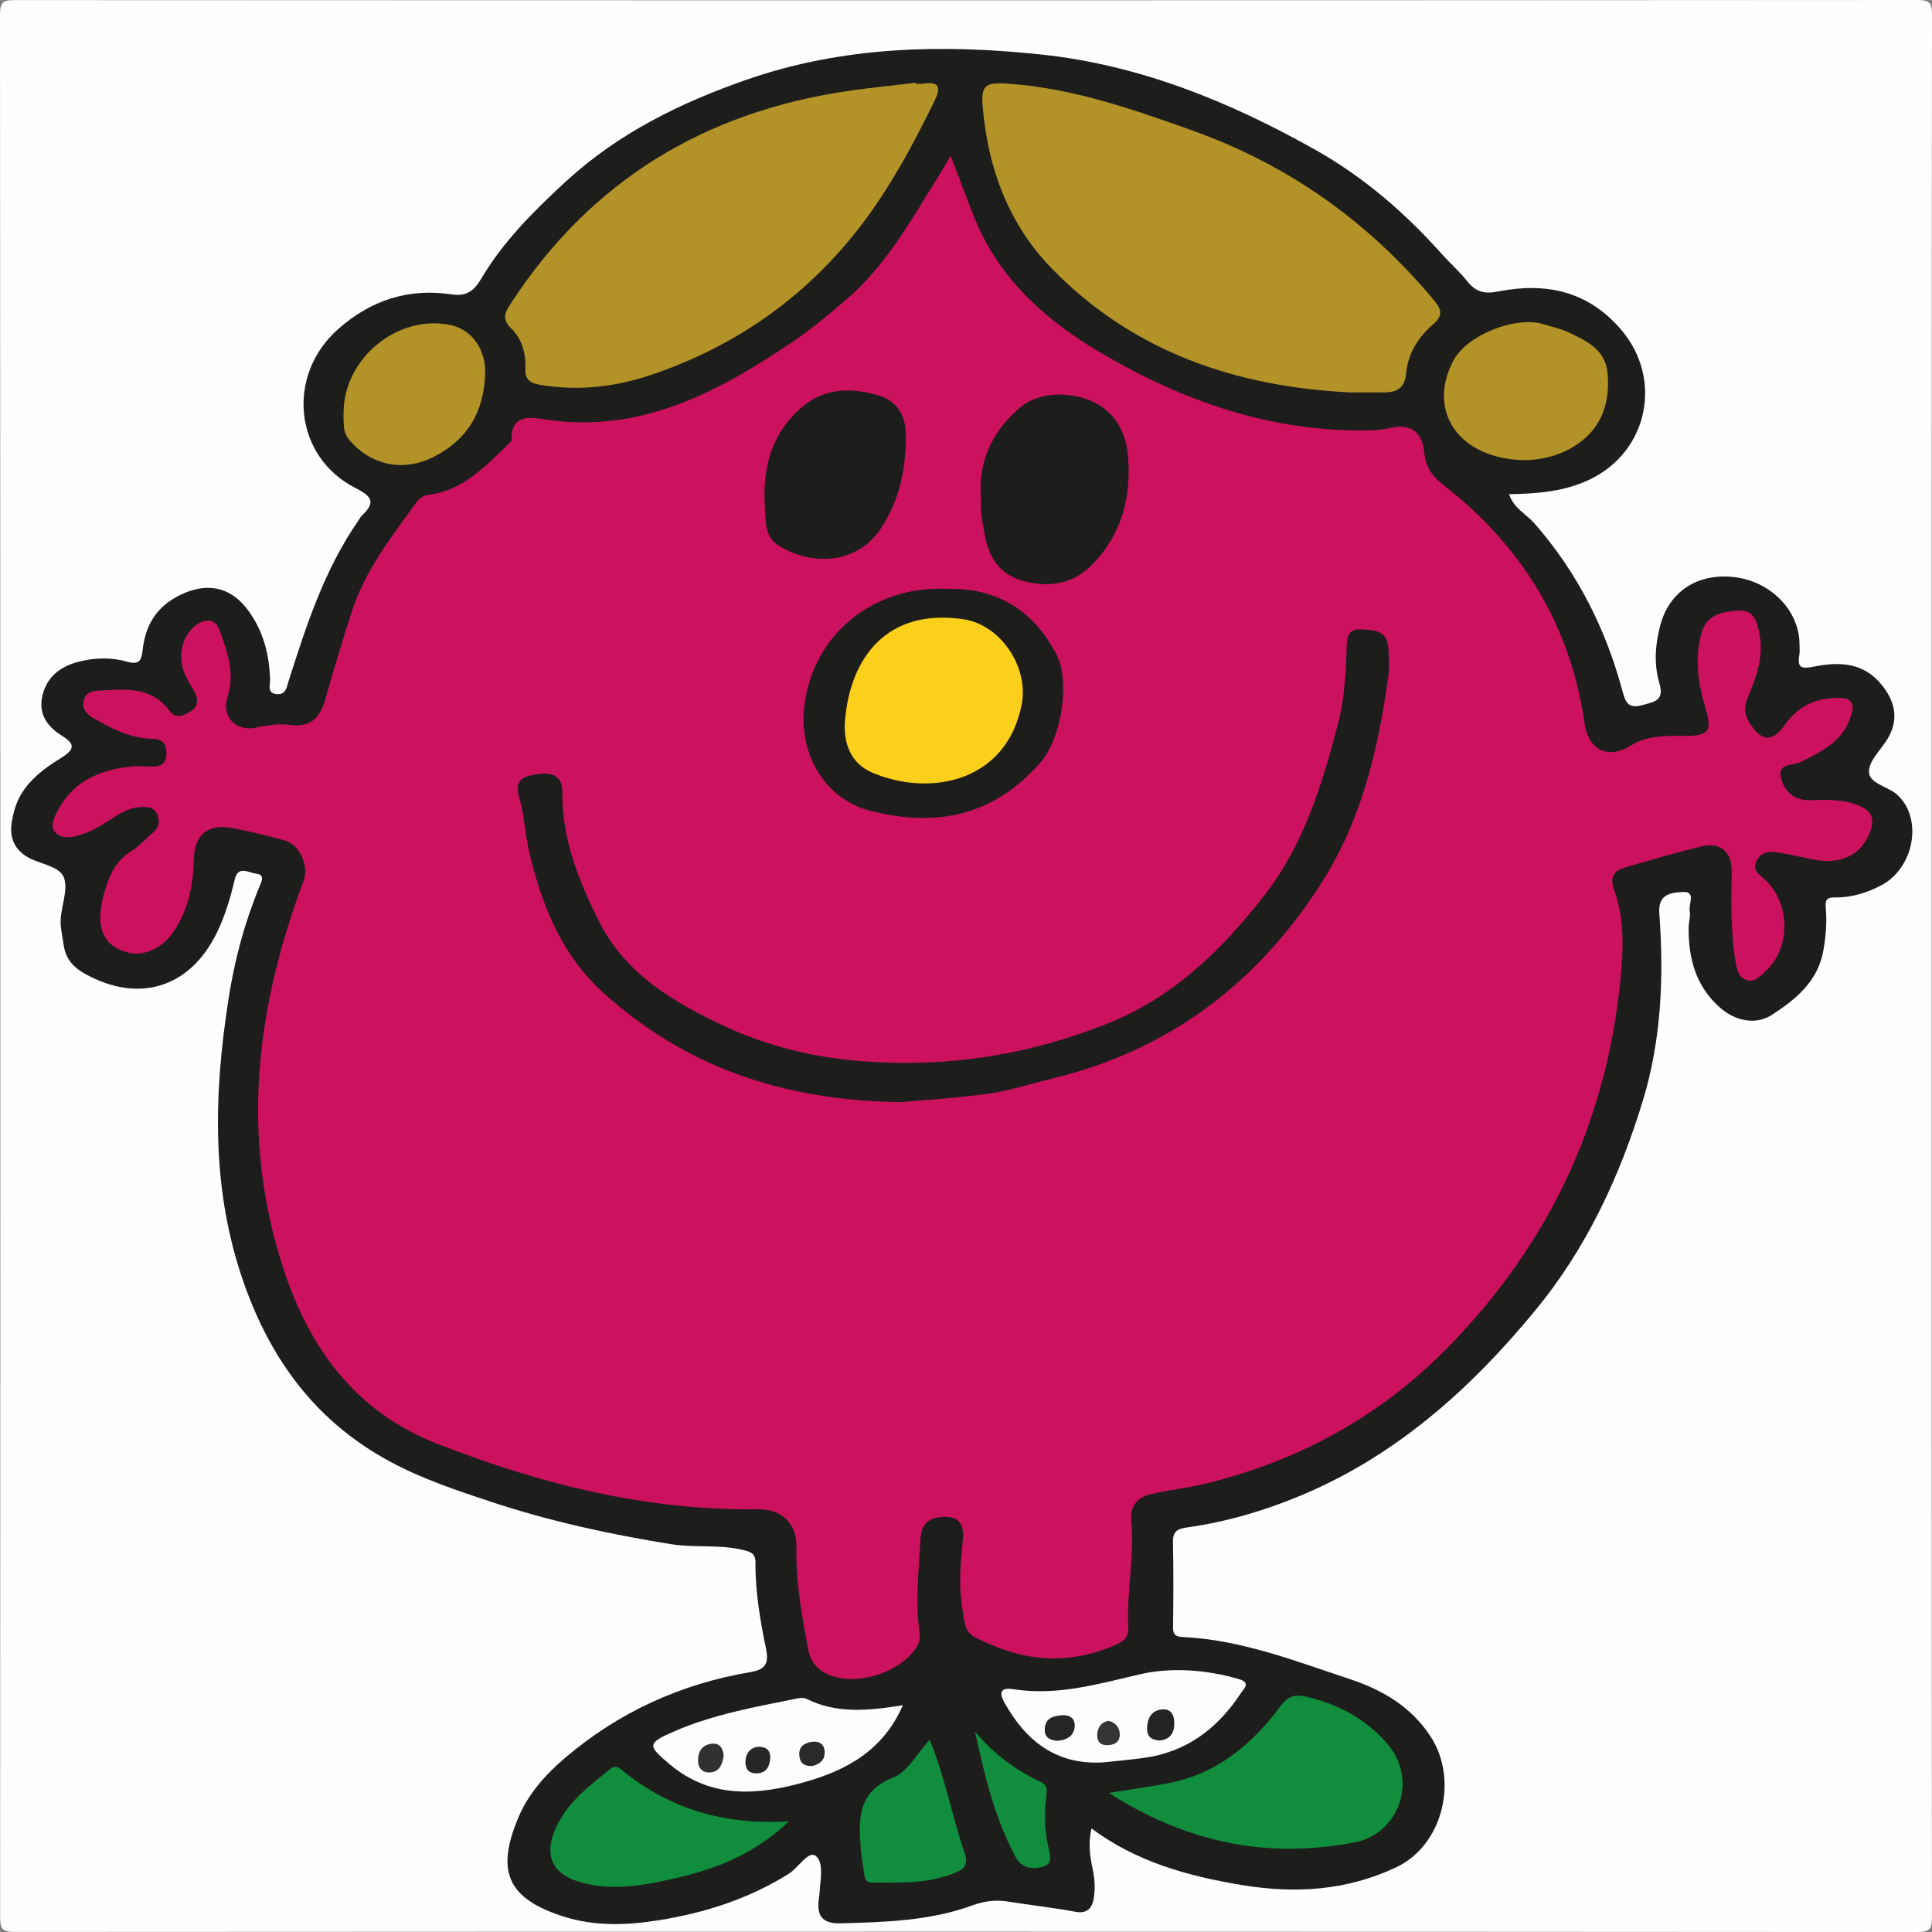 <?xml version="1.0" encoding="utf-8"?>
<!-- Generator: Adobe Illustrator 25.0.1, SVG Export Plug-In . SVG Version: 6.00 Build 0)  -->
<!DOCTYPE svg PUBLIC "-//W3C//DTD SVG 1.1//EN" "http://www.w3.org/Graphics/SVG/1.1/DTD/svg11.dtd">
<svg version="1.1" id="Layer_1" xmlns:x="http://ns.adobe.com/Extensibility/1.0/" xmlns:i="http://ns.adobe.com/AdobeIllustrator/10.0/" xmlns:graph="http://ns.adobe.com/Graphs/1.0/"
	 xmlns="http://www.w3.org/2000/svg" xmlns:xlink="http://www.w3.org/1999/xlink" x="0px" y="0px" width="512px" height="512px"
	 viewBox="0 0 512 512" style="enable-background:new 0 0 512 512;" xml:space="preserve">
<rect x="0" y="0" width="512" height="512" fill="#808080" stroke="none"/>
<style type="text/css">
	.st0{fill:#FEFEFE;}
	.st1{fill:#1D1D1B;}
	.st2{fill:#CC115E;}
	.st3{fill:#B39328;}
	.st4{fill:#108E3D;}
	.st5{fill:#FDFDFC;}
	.st6{fill:#FDFDFD;}
	.st7{fill:#118D3D;}
	.st8{fill:#313130;}
	.st9{fill:#272727;}
	.st10{fill:#2A2A2A;}
	.st11{fill:#242422;}
	.st12{fill:#252525;}
	.st13{fill:#343432;}
	.st14{fill:#FCCF1B;}
</style>
<g id="nF70PR_1_">
	<g>
		<path class="st0" d="M511.907,255.955c0,83.946-0.021,167.892,0.08,251.838c0.004,3.2-0.342,4.21-3.974,4.207
			c-168.059-0.122-336.118-0.117-504.177-0.025c-3.176,0.002-3.801-0.783-3.799-3.851C0.12,340.065,0.128,172.007,0,3.948
			c-0.003-3.722,1.146-3.924,4.255-3.922C172.147,0.107,340.04,0.111,507.932,0c3.466-0.002,4.073,0.743,4.068,4.117
			C511.882,88.063,511.907,172.009,511.907,255.955z"/>
		<path class="st1" d="M289.243,484.556c-0.907,4.199-0.365,7.452,0.311,10.686c0.552,2.639,0.759,5.324,0.278,7.939
			c-0.46,2.497-1.708,4.053-4.874,3.455c-5.877-1.11-11.842-1.739-17.751-2.69c-3.303-0.532-6.243-0.196-9.531,1.006
			c-11.224,4.102-23.127,4.433-34.906,4.748c-5.097,0.136-6.475-2.216-5.695-7.045c0.053-0.329,0.097-0.66,0.116-0.992
			c0.196-3.456,1.218-8.192-1.06-9.87c-1.905-1.403-4.594,3.214-7.153,4.814c-10.575,6.612-22.219,10.339-34.469,12.288
			c-8.466,1.347-16.981,1.626-25.213-1.011c-15.094-4.835-17.796-12.183-11.947-26.183c2.619-6.27,7.164-11.4,12.402-15.856
			c14.28-12.148,30.733-19.629,49.141-22.727c4.223-0.711,4.865-2.543,4.091-6.292c-1.545-7.489-2.832-15.05-2.772-22.734
			c0.02-2.557-1.463-2.884-3.378-3.35c-6.21-1.51-12.571-0.495-18.868-1.502c-16.282-2.604-32.39-6.126-47.963-11.287
			c-9-2.982-18.122-6.015-26.683-10.639c-19.239-10.391-31.135-26.306-38.402-46.469c-9.038-25.077-8.349-50.614-4.321-76.36
			c1.594-10.189,4.251-20.124,8.229-29.674c0.565-1.357,1.412-3.003-0.972-3.289c-1.993-0.24-4.758-2.258-5.643,1.528
			c-1.138,4.866-2.553,9.631-4.744,14.131c-7.129,14.643-20.734,18.786-34.936,10.891c-3.197-1.777-5.14-4.043-5.654-7.604
			c-0.237-1.639-0.569-3.266-0.751-4.911c-0.499-4.531,2.276-9.574,0.73-13.179c-1.4-3.263-7.412-3.342-10.79-6.071
			c-3.98-3.215-3.374-7.347-2.317-11.379c1.778-6.777,7.1-10.772,12.627-14.193c3.763-2.329,3.235-3.763,0.035-5.756
			c-4.012-2.499-6.364-5.916-5.116-10.847c1.227-4.846,4.722-7.486,9.354-8.715c4.26-1.131,8.713-1.287,12.857-0.099
			c3.345,0.959,3.98-0.211,4.284-2.967c0.718-6.505,3.498-11.42,9.717-14.552c6.917-3.483,13.327-2.572,18.072,3.714
			c4.153,5.5,5.805,11.85,5.999,18.672c0.041,1.43-0.906,3.609,1.875,3.759c2.331,0.126,2.482-1.72,2.982-3.292
			c4.733-14.887,9.533-29.746,18.583-42.757c0.285-0.41,0.502-0.889,0.856-1.226c3.505-3.339,3.039-4.966-1.586-7.299
			c-16.404-8.277-18.57-29.846-4.711-42.125c8.695-7.704,18.692-10.968,30.177-9.219c3.746,0.571,5.86-0.919,7.674-4.004
			c5.925-10.075,14.159-18.233,22.666-26.049c13.813-12.691,30.303-20.786,47.861-26.885c25.404-8.825,51.566-9.429,77.921-6.65
			c26.2,2.763,50.162,12.558,72.846,25.347c12.623,7.117,23.648,16.613,33.349,27.507c2.214,2.486,4.754,4.698,6.82,7.294
			c2.211,2.779,4.461,3.38,8.08,2.667c12.499-2.462,23.665-0.284,32.551,10.003c11.276,13.054,7.343,32.468-8.378,39.889
			c-6.639,3.134-13.725,3.691-21.208,3.823c1.169,3.696,4.557,5.272,6.727,7.754c11.397,13.035,18.941,28.001,23.36,44.614
			c0.804,3.022,1.672,4.516,5.275,3.511c3.249-0.906,5.807-1.218,4.458-5.771c-1.485-5.013-1.119-10.23,0.219-15.307
			c2.397-9.091,10.002-14.006,19.752-12.816c9.604,1.172,17.065,8.851,17.159,17.668c0.011,0.999,0.121,2.022-0.05,2.993
			c-0.606,3.443,0.648,3.687,3.8,3.055c6.831-1.368,13.399-1.207,18.311,5.168c3.383,4.391,4.171,8.869,1.442,13.679
			c-1.719,3.028-5.058,5.925-5.091,8.909c-0.036,3.259,4.971,3.926,7.465,6.171c6.92,6.231,4.575,19.58-4.451,24.155
			c-3.739,1.896-7.744,3.149-11.964,3.072c-2.358-0.043-2.69,0.742-2.495,2.887c0.329,3.633,0.019,7.238-0.592,10.902
			c-1.404,8.431-7.265,13.165-13.708,17.348c-4.186,2.718-9.643,1.702-13.805-1.989c-6.334-5.618-8.325-12.995-8.238-21.137
			c0.016-1.495,0.54-3.044,0.277-4.466c-0.33-1.777,1.772-5.205-1.816-4.981c-2.798,0.175-6.629,0.341-6.241,5.584
			c1.237,16.693,0.583,33.398-4.287,49.479c-6.127,20.234-14.99,39.316-28.537,55.767c-17.169,20.849-36.909,38.58-62.276,49.153
			c-9.711,4.048-19.721,6.969-30.113,8.425c-2.722,0.381-3.71,1.181-3.659,3.924c0.137,7.491,0.12,14.988,0.012,22.48
			c-0.029,1.993,0.67,2.534,2.554,2.623c15.498,0.733,29.821,6.353,44.28,11.149c8.519,2.826,16.191,7.187,21.448,15.259
			c7.372,11.318,3.326,28.718-9.125,34.611c-12.994,6.151-26.679,7.078-40.903,4.716
			C314.894,497.192,301.316,493.503,289.243,484.556z"/>
		<path class="st2" d="M251.938,41.272c2.193,5.755,3.995,10.507,5.814,15.253c6.468,16.878,19.002,28.188,34.139,37.071
			c21.842,12.818,45.062,20.912,70.748,20.456c1.993-0.035,3.934-0.21,5.916-0.671c5.18-1.205,8.392,1.098,8.894,6.561
			c0.348,3.789,2.107,6.269,5.035,8.547c20.69,16.096,33.605,36.87,37.411,63.018c1.077,7.395,6.212,9.842,12.343,6.036
			c4.288-2.662,9.172-2.547,14.017-2.522c6.734,0.035,7.573-1.217,5.62-7.692c-1.893-6.276-2.743-12.581-1.098-19.127
			c1.287-5.12,5.016-5.995,9.389-6.39c4.702-0.424,5.484,2.904,6.117,6.236c1.102,5.797-0.729,11.171-2.933,16.383
			c-1.04,2.459-1.299,4.478,0.197,6.947c3.055,5.042,6.022,5.559,9.426,0.754c3.625-5.118,8.317-7.236,14.46-7.185
			c3.52,0.03,3.934,1.683,3.196,4.402c-1.868,6.886-7.579,9.654-13.288,12.539c-2.042,1.032-6.314,0.272-5.393,4.159
			c0.87,3.672,3.574,6.201,8.027,6.019c3.799-0.156,7.618-0.245,11.362,0.948c4.874,1.553,5.974,3.943,3.71,8.679
			c-2.561,5.356-7.885,7.501-14.869,6.021c-3.074-0.651-6.145-1.345-9.245-1.842c-2.254-0.361-4.363,0.017-5.472,2.417
			c-1.179,2.552,0.976,3.597,2.344,4.881c6.73,6.316,6.81,18.043,0.047,24.252c-1.442,1.324-3.017,3.087-5.2,2.23
			c-2.044-0.803-2.393-2.925-2.742-4.978c-1.349-7.927-1.078-15.903-0.988-23.883c0.054-4.8-2.978-7.645-7.606-6.571
			c-6.933,1.609-13.764,3.674-20.603,5.67c-3.229,0.942-4.183,2.498-2.845,6.275c2.279,6.432,2.401,13.38,1.853,20.178
			c-3.151,39.076-18.383,72.478-45.928,100.641c-18.171,18.579-39.748,30.228-64.675,36.287c-4.659,1.132-9.479,1.596-14.145,2.705
			c-3.638,0.864-5.554,3.188-5.171,7.3c0.868,9.327-1.287,18.594-0.786,27.92c0.142,2.641-1.14,3.754-3.378,4.725
			c-10.586,4.592-21.036,4.809-31.835,0.403c-8.083-3.298-7.815-2.98-8.965-11.439c-0.779-5.731-0.218-11.252,0.33-16.852
			c0.345-3.522-0.598-6.042-4.606-6.051c-3.717-0.009-6.366,1.282-6.609,5.678c-0.469,8.467-1.429,16.916-0.233,25.396
			c0.166,1.179-0.087,2.245-0.743,3.317c-3.955,6.46-14.712,10.21-22.081,7.901c-3.923-1.229-6.088-3.522-6.82-7.59
			c-1.588-8.824-3.247-17.614-3.01-26.652c0.161-6.151-3.825-10.145-10.129-10.058c-29.695,0.412-57.862-6.681-85.241-17.434
			c-21.435-8.418-33.656-25.102-40.604-46.333c-11.426-34.913-7.3-69.02,5.328-102.669c1.532-4.081-0.965-9.793-5.195-10.878
			c-4.659-1.195-9.319-2.473-14.053-3.274c-6.123-1.036-9.579,1.887-9.767,8.074c-0.211,6.936-1.402,13.546-5.377,19.406
			c-3.06,4.512-8.024,6.721-12.326,5.529c-6.465-1.791-8.561-6.827-6.204-15.316c1.251-4.507,2.822-8.801,7.238-11.458
			c2.104-1.266,3.732-3.299,5.68-4.855c1.69-1.35,2.066-2.937,1.281-4.847c-0.873-2.127-2.68-2.128-4.605-2.018
			c-3.156,0.179-5.642,1.892-8.145,3.489c-2.959,1.888-5.949,3.634-9.436,4.334c-1.911,0.383-3.881,0.112-5.039-1.364
			c-1.076-1.372-0.352-3.122,0.386-4.679c4.016-8.472,11.322-11.687,20.059-12.557c1.812-0.18,3.661,0.027,5.493,0.039
			c2.415,0.016,3.747-1.062,3.699-3.611c-0.045-2.394-1.072-3.727-3.607-3.758c-5.878-0.073-10.895-2.661-15.807-5.524
			c-1.873-1.091-3.139-2.526-2.422-4.878c0.675-2.212,2.542-2.309,4.42-2.401c6.685-0.328,13.466-1.088,18.185,5.348
			c1.788,2.439,3.98,1.2,5.738,0.087c2.344-1.485,1.796-3.749,0.596-5.712c-1.753-2.868-3.394-5.664-3.153-9.253
			c0.128-1.9,0.536-3.678,1.519-5.195c1.297-1.999,3.287-3.779,5.602-3.786c2.507-0.008,3.081,2.756,3.763,4.685
			c1.778,5.025,3.12,10.121,1.367,15.529c-1.679,5.18,2.084,9.289,7.677,8.105c2.988-0.632,5.965-1.091,8.892-0.692
			c5.693,0.776,8.052-2.131,9.42-7.095c2.111-7.659,4.477-15.251,6.888-22.823c3.496-10.98,10.552-19.896,17.144-29.069
			c0.802-1.117,1.867-1.816,3.307-2.002c9.084-1.17,14.91-7.501,21.028-13.357c0.357-0.342,0.922-0.769,0.914-1.146
			c-0.144-6.694,4.403-6.151,8.702-5.485c25.309,3.919,45.908-7.16,65.773-20.551c5.105-3.441,9.802-7.416,14.473-11.441
			c10.429-8.988,16.926-20.84,24.062-32.244C249.55,45.355,250.445,43.782,251.938,41.272z"/>
		<path class="st3" d="M357.883,104c-30.188-1.477-57.388-10.616-78.976-32.654c-11.594-11.836-17.094-26.722-18.49-43.112
			c-0.458-5.376,0.625-6.435,6.049-6.101c17.271,1.063,33.384,6.685,49.516,12.447c25.564,9.131,46.753,24.239,64.08,45.042
			c2.281,2.738,2.139,4.256-0.393,6.446c-3.887,3.36-6.548,7.649-7.015,12.822c-0.348,3.856-2.379,5.093-5.787,5.108
			C363.873,104.011,360.878,104,357.883,104z"/>
		<path class="st3" d="M242.697,22.174c0.666,0,1.345,0.087,1.996-0.014c4.766-0.742,4.447,1.555,2.898,4.718
			c-5.866,11.976-12.192,23.726-20.455,34.21c-14.269,18.103-32.527,30.766-54.366,38.188c-9.584,3.258-19.371,4.389-29.456,2.741
			c-2.754-0.45-4.237-1.317-4.085-4.365c0.198-3.972-0.917-7.838-3.703-10.552c-2.652-2.583-1.71-4.29-0.123-6.727
			c21.188-32.521,51.356-50.733,89.476-56.288c5.909-0.861,11.859-1.439,17.79-2.148C242.678,22.016,242.688,22.095,242.697,22.174z
			"/>
		<path class="st4" d="M293.831,475.138c5.197-0.837,10.414-1.564,15.586-2.534c12.824-2.403,22.196-10.101,29.726-20.205
			c2.129-2.857,3.816-3.551,7.337-2.692c8.174,1.994,15.125,5.658,20.782,11.938c9.051,10.045,3.201,24.323-7.965,26.532
			C335.622,492.86,314.089,488.095,293.831,475.138z"/>
		<path class="st3" d="M404.436,121.956c-17.859-0.131-26.45-13.046-19.213-26.501c3.591-6.675,16.402-11.815,23.796-9.537
			c2.221,0.684,4.542,1.169,6.627,2.148c4.845,2.273,9.855,4.565,10.381,10.948c0.595,7.221-1.203,13.576-7.22,18.134
			C414.115,120.704,408.608,121.817,404.436,121.956z"/>
		<path class="st4" d="M209.073,482.68c-9.16,8.685-19.227,12.562-29.719,14.978c-8.145,1.876-16.534,3.55-25.05,1.288
			c-7.923-2.104-10.366-7.13-6.946-14.644c3.091-6.791,8.865-11.049,14.412-15.544c1.469-1.191,2.365-0.207,3.429,0.649
			C177.597,479.382,191.805,483.711,209.073,482.68z"/>
		<path class="st3" d="M91.046,109.206c0.171-14.336,14.261-25.878,28.2-23.101c6.13,1.221,9.619,6.941,9.325,13.255
			c-0.47,10.081-4.797,17.276-13.792,21.789c-7.481,3.753-15.684,2.405-21.387-3.648C91.239,115.219,90.985,114.318,91.046,109.206z
			"/>
		<path class="st5" d="M239.262,451.899c-5.239,12.085-15.091,17.321-26.225,20.429c-12.349,3.447-24.595,4.387-35.468-4.696
			c-6.077-5.076-6.092-5.655,1.015-8.763c10.444-4.567,21.595-6.503,32.658-8.756c0.786-0.16,1.776-0.26,2.44,0.074
			C221.723,454.227,230.116,453.368,239.262,451.899z"/>
		<path class="st6" d="M292.369,467.052c-12.384,0.728-20.43-5.574-26.157-15.795c-1.513-2.701-1.077-4.131,2.273-3.606
			c11.639,1.824,22.424-1.343,33.676-3.96c8.104-1.885,17.625-1.241,26.3,1.331c3.066,0.909,1.157,2.505,0.405,3.65
			c-6.111,9.31-14.306,15.602-25.608,17.173C299.643,466.347,296,466.655,292.369,467.052z"/>
		<path class="st4" d="M246.375,461.043c4.2,10.288,5.996,20.616,9.384,30.455c0.682,1.982,0.144,3.55-1.914,4.48
			c-7.354,3.325-15.167,2.966-22.941,2.904c-1.193-0.009-1.685-0.815-1.832-1.932c-0.301-2.294-0.766-4.574-0.948-6.876
			c-0.627-7.911-0.962-15.262,8.702-19.072C240.54,469.538,242.95,464.765,246.375,461.043z"/>
		<path class="st7" d="M258.372,458.852c4.915,5.983,10.749,10.188,17.4,13.381c1.274,0.612,1.819,1.352,1.58,3.097
			c-0.628,4.58-0.636,9.179,0.383,13.8c0.395,1.79,1.561,4.752-1.294,5.556c-2.669,0.751-5.622,0.591-7.31-2.569
			c-3.53-6.606-5.939-13.626-7.83-20.834C260.22,467.167,259.342,462.998,258.372,458.852z"/>
		<path class="st1" d="M238.508,292.081c-31.588-0.462-56.996-9.6-78.425-28.806c-11.335-10.159-16.707-23.737-20-38.223
			c-1.026-4.513-1.141-9.268-2.482-13.666c-1.571-5.153,1.675-5.785,5.047-6.259c3.482-0.49,6.455,0.346,6.394,4.811
			c-0.168,12.313,4.299,23.412,9.613,34.086c6.98,14.021,19.817,21.621,33.362,27.932c11.636,5.422,23.828,8.334,36.855,9.312
			c22.693,1.705,44.263-1.775,65.167-10.237c17.015-6.888,29.561-19.154,40.761-33.387c10.711-13.612,15.525-29.616,19.764-45.745
			c1.669-6.351,2.123-13.377,2.308-20.167c0.075-2.752,0.248-5.117,3.865-4.949c3.434,0.159,6.939,0.314,7.191,4.976
			c0.135,2.49,0.305,5.031-0.026,7.484c-2.623,19.451-7.174,38.363-17.925,55.107c-16.962,26.418-40.409,44.085-71.202,51.488
			c-5.632,1.354-11.189,3.211-16.897,4.006C253.179,291.057,244.377,291.547,238.508,292.081z"/>
		<path class="st1" d="M250.563,156.064c13.386-0.474,23.322,5.567,29.493,17.536c3.476,6.74,1.46,21.821-4.358,28.49
			c-12.687,14.545-28.232,17.194-45.38,12.678c-11.607-3.057-18.811-14.894-17.134-27.913
			C215.748,166.955,232.728,155.2,250.563,156.064z"/>
		<path class="st1" d="M259.963,131.811c-0.879-10.224,3.763-18.362,10.603-23.992c4.448-3.661,11.903-4.212,18.105-1.763
			c6.49,2.562,9.677,8.132,10.253,14.77c0.924,10.636-1.524,20.422-9.125,28.435c-5.07,5.344-11.176,6.567-18.181,4.811
			c-6.508-1.631-9.515-6.034-10.64-12.301C260.36,138.335,259.631,134.939,259.963,131.811z"/>
		<path class="st1" d="M240.08,115.897c-0.126,10.135-2.262,17.06-6.143,23.389c-6.25,10.192-18.223,10.943-27.472,5.382
			c-3.899-2.345-3.507-6.582-3.757-10.28c-0.692-10.225,1.619-19.455,9.788-26.461c6.264-5.373,13.644-5.196,20.705-2.997
			C239.416,106.865,240.167,112.76,240.08,115.897z"/>
		<path class="st8" d="M191.783,465.245c-0.333,2.453-1.224,4.481-3.887,4.484c-1.858,0.002-2.952-1.27-2.91-3.311
			c0.052-2.575,1.334-4.15,3.852-4.32C190.934,461.956,191.608,463.534,191.783,465.245z"/>
		<path class="st9" d="M200.946,462.899c2.66,0.027,3.327,1.419,3.148,3.307c-0.21,2.203-1.222,3.787-3.746,3.752
			c-2.175-0.03-2.891-1.426-2.788-3.294C197.688,464.334,199.079,463.111,200.946,462.899z"/>
		<path class="st10" d="M215.392,467.977c-2.705,0.254-3.48-1.183-3.578-2.931c-0.124-2.21,1.391-3.18,3.381-3.445
			c1.962-0.262,3.258,0.64,3.35,2.62C218.658,466.639,216.964,467.579,215.392,467.977z"/>
		<path class="st11" d="M307.427,461.25c-2.139-0.053-3.502-0.934-3.435-3.278c0.074-2.586,1.1-4.621,3.853-4.957
			c2.246-0.274,3.285,1.203,3.349,3.351C311.273,459.005,310.341,460.902,307.427,461.25z"/>
		<path class="st12" d="M280.25,461.337c-2.033-0.143-3.526-0.879-3.374-3.254c0.18-2.825,2.351-3.361,4.514-3.531
			c2.058-0.162,3.66,0.841,3.4,3.132C284.505,460.196,282.597,461.14,280.25,461.337z"/>
		<path class="st13" d="M293.793,456.037c1.957,0.472,2.921,1.902,2.958,3.56c0.052,2.314-1.772,2.986-3.731,2.874
			c-1.872-0.107-2.406-1.566-2.212-3.151C291.021,457.581,291.968,456.309,293.793,456.037z"/>
		<path class="st14" d="M223.908,191.159c1.363-16.968,11.226-30.066,31.458-27.045c9.777,1.46,17.299,12.595,15.4,22.517
			c-3.929,20.525-24.187,24.687-39.599,18.131C225.557,202.375,223.518,197.207,223.908,191.159z"/>
	</g>
</g>
</svg>

